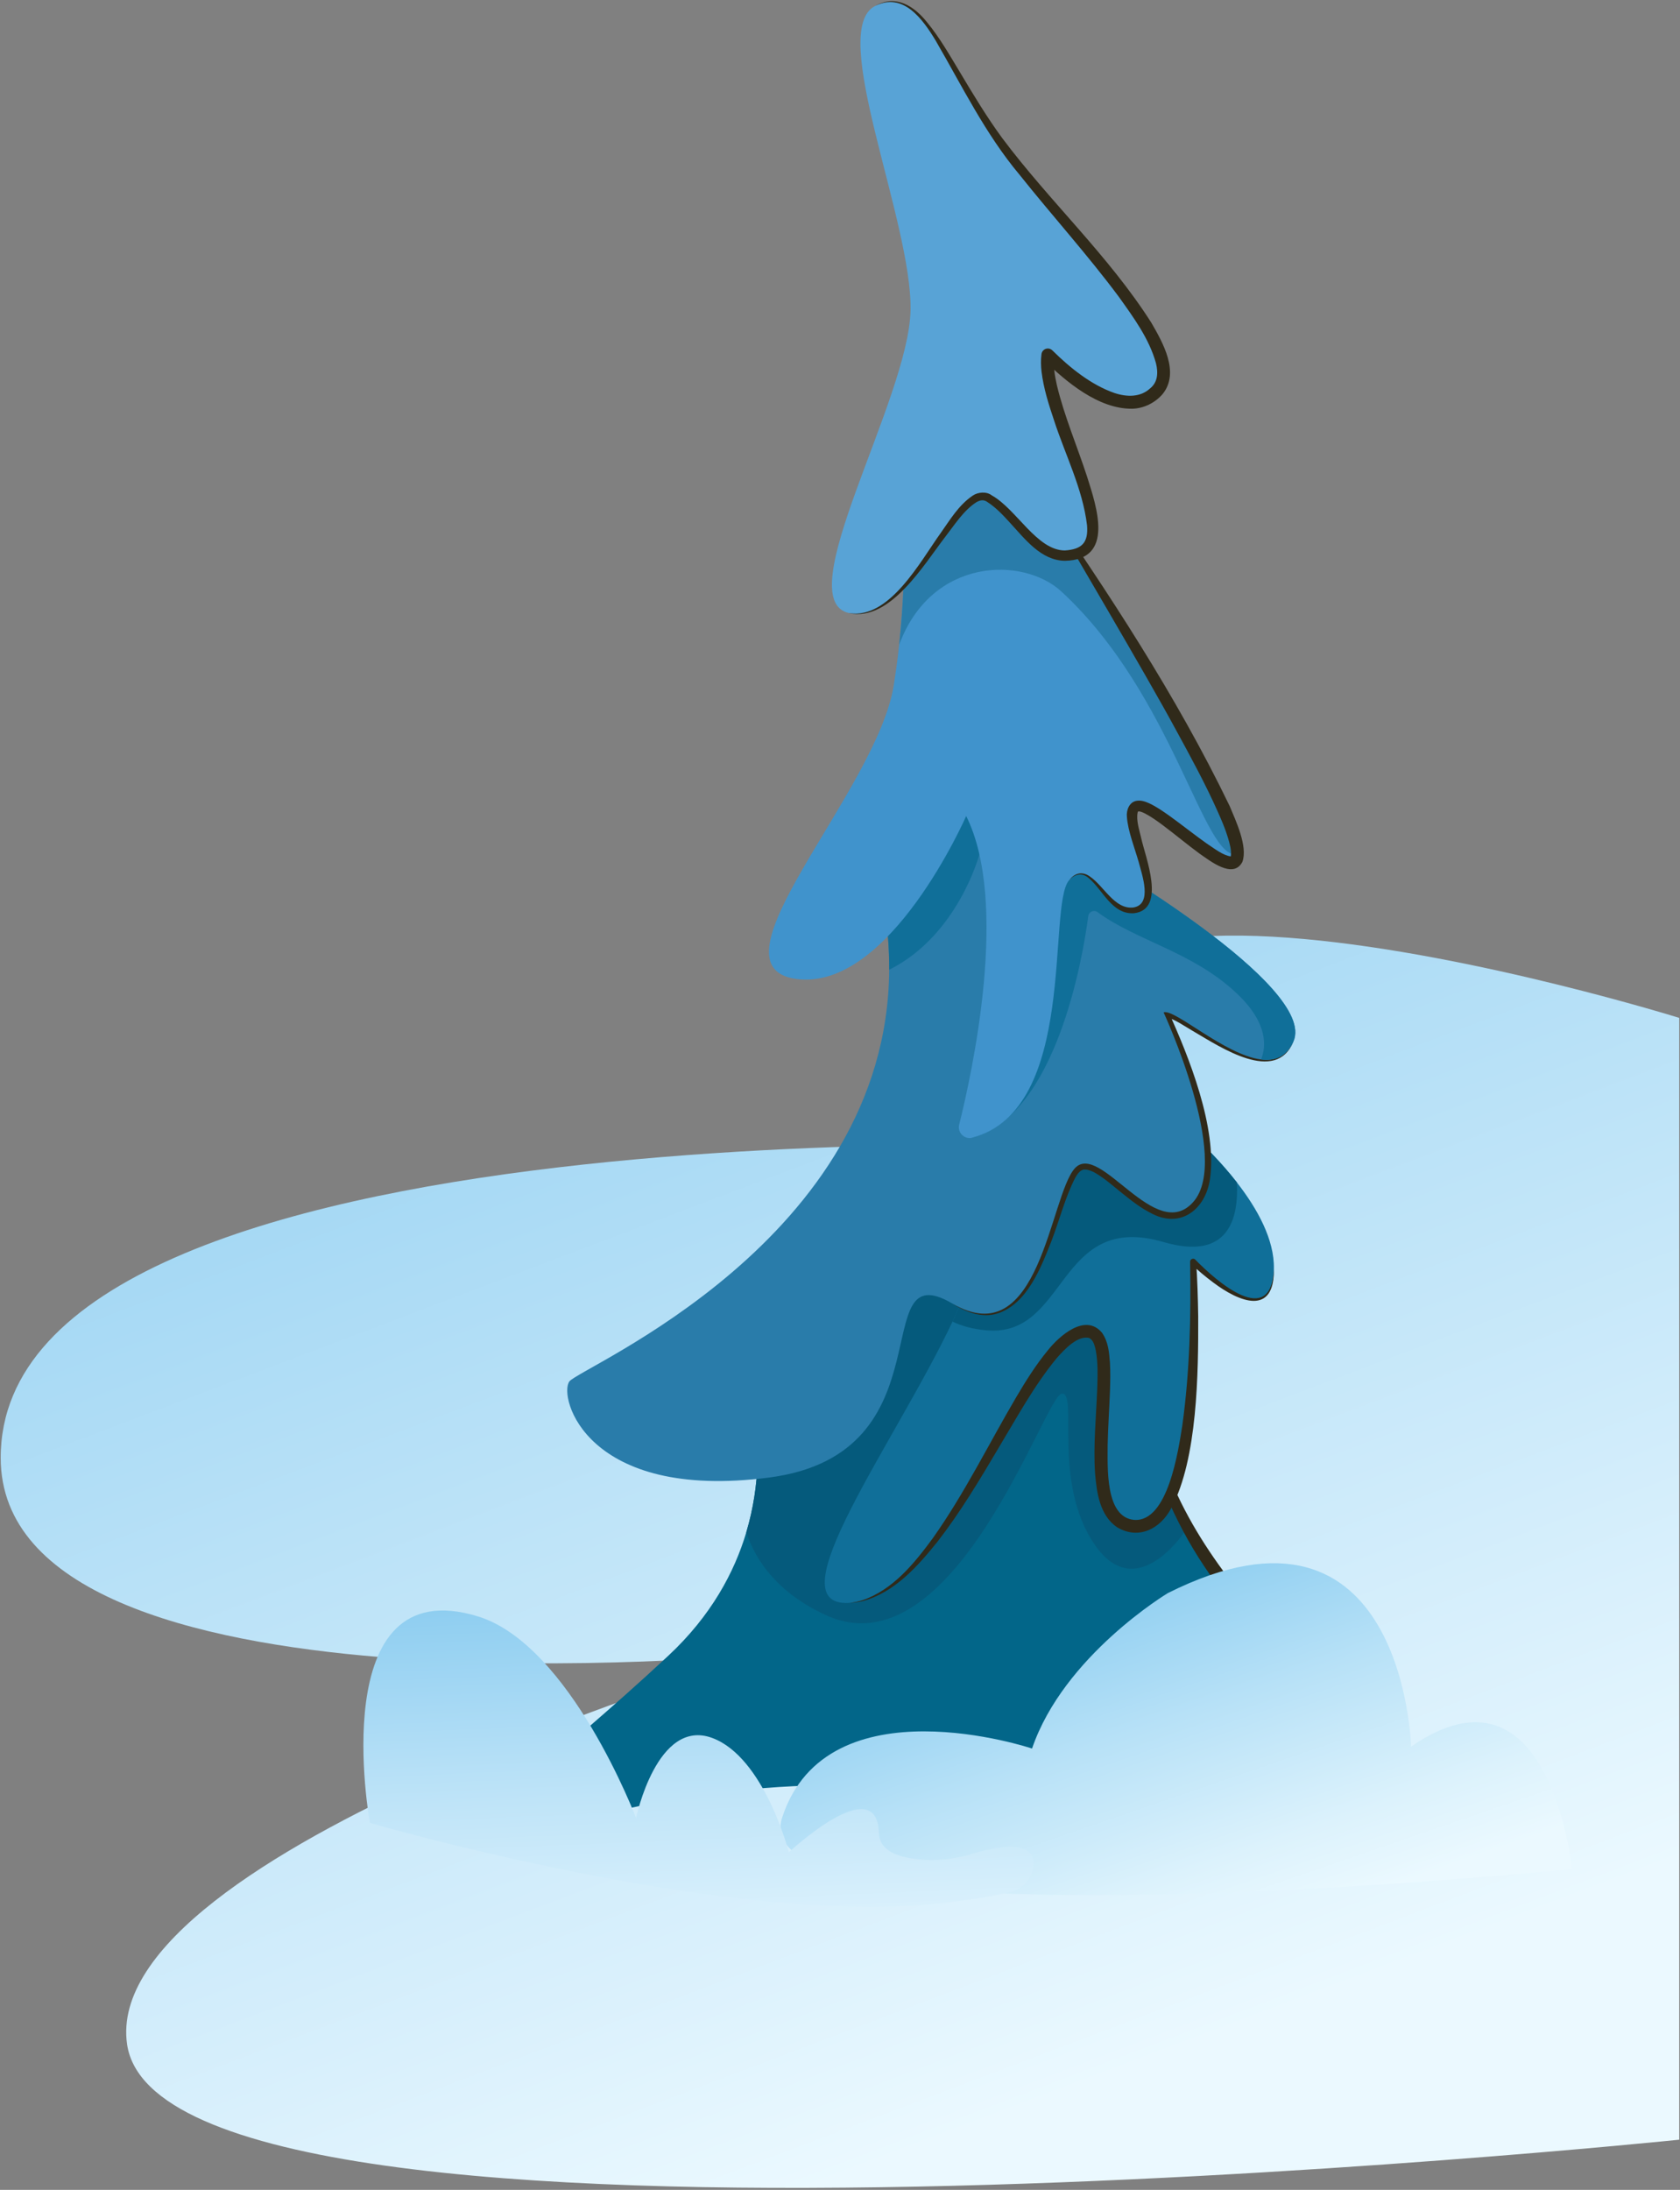 <?xml version="1.0" encoding="UTF-8"?> <svg xmlns="http://www.w3.org/2000/svg" width="640" height="834" viewBox="0 0 640 834" fill="none"><rect x="0" y="0" width="640" height="834" fill="#808080" stroke="none"/> <g clip-path="url(#clip0_1742_8)"> <path d="M639.71 387.66C639.71 387.66 330.51 291.22 424.19 436.65C424.19 436.65 0.06 418.44 0.27 555.29C0.43 657.84 290.23 630.04 290.23 630.04C290.23 630.04 37.8 704.42 48.4 778.5C62.17 874.67 639.71 814.89 639.71 814.89V387.66Z" fill="url(#paint0_linear_1742_8)"></path> <path d="M198.66 695.15C206.89 699.76 249.4 680.79 314.21 679.89C382.18 678.95 497.49 727.15 519.76 687.9C536.98 657.57 483.88 638.64 452.49 581.67C443.26 564.92 435.91 544.88 432.78 520.29C428.87 489.6 418.56 470.69 404.89 461.23C388.71 450.02 367.83 452.07 347.31 463.53C341.91 466.55 336.54 470.21 331.28 474.45C313.92 488.49 297.84 508.85 286.38 533.02C286.38 533.02 287.04 535.41 287.64 539.6C288.9 548.31 289.92 564.8 284.29 583.61C279.78 598.71 270.97 615.32 254.56 630.61C207.88 674.11 184.04 686.94 198.66 695.15Z" fill="#026689"></path> <path d="M284.29 583.61C288.15 595.12 296.76 606.71 314.2 614.93C363.22 638.02 397.84 531.97 404.4 530.8C410.96 529.63 400.58 564.45 417.06 588.32C433.55 612.19 452.49 581.67 452.49 581.67C443.26 564.92 435.91 544.88 432.78 520.29C428.87 489.6 418.56 470.69 404.89 461.23L347.31 463.53L338.36 463.89L331.28 474.45L287.64 539.6C288.9 548.31 289.92 564.8 284.29 583.61Z" fill="#055A7C"></path> <path d="M519.77 687.9C530.76 671.79 516.98 655.65 506.19 643.88C483.62 620.33 460.76 596.88 447.37 566.8C440.51 552.02 435.89 536.32 432.78 520.29C434.09 540.86 439.6 561.27 448.95 579.68C458.22 598.24 471.41 614.59 485.89 629.3C494.48 638.11 503.61 646.25 511.75 655.39C520.18 664.78 526.1 675.51 519.77 687.9Z" fill="#302A1A"></path> <path d="M323.51 610.46C360.64 608.34 388.22 515.51 411.03 507.56C433.84 499.6 404.67 579.69 432.25 581.28C459.83 582.88 454.52 480.51 454.52 480.51C454.52 480.51 484.76 511.27 485.29 483.16C485.5 472.12 479.07 460.43 471.18 450.3C458.97 434.63 443.28 422.69 443.28 422.69C438.8 415.96 434.3 411.14 429.87 407.93C419.63 400.51 409.73 401.75 401.13 407.93C384.77 419.7 373.15 449.4 372.84 471.49C372.73 479.75 368.72 490.91 362.86 503.33C341.24 549.14 294.3 612.13 323.51 610.46Z" fill="#106F99"></path> <path d="M485.29 483.16C484.37 506.33 463.39 488.01 455.34 479.71C454.64 478.96 453.29 479.55 453.38 480.57C453.75 501.34 453.26 522.26 450.41 542.84C448.87 552.54 444.92 579.77 432.05 578.84C420.94 577.84 421.99 558.78 421.96 550.42C422.1 543.54 422.6 536.6 422.85 529.57C422.97 526.05 423.04 522.51 422.83 518.89C422.49 514.93 422.28 511.18 419.82 507.58C413.42 499.88 403.39 508.91 399.08 514.38C394.55 519.9 390.82 525.88 387.21 531.97C376.63 549.95 367.41 568.83 355.35 585.82C348.3 595.41 340.21 605.42 328.61 609.42C326.95 609.93 325.25 610.28 323.51 610.45C325.25 610.38 326.99 610.14 328.7 609.74C340.77 606.46 349.58 596.56 357.13 587.15C365.73 576.09 372.94 564.04 380.06 552.02C387.15 540.25 393.84 527.82 402.53 517.27C405.37 514.04 410.55 508.41 414.97 509.58C416.55 510.45 416.98 512.32 417.45 514.33C418.35 519.24 418.14 524.32 417.97 529.39C417.56 539.8 416.47 550.43 417.16 560.97C417.76 568.26 418.89 577.19 425.62 581.68C433.88 586.56 442.11 582.16 446.22 574.34C456.24 555.59 456.52 522.69 456.46 501.41C456.35 494.42 456.15 487.44 455.67 480.45L453.71 481.31C456.41 483.87 459.21 486.22 462.17 488.42C472.09 495.91 485.61 501.38 485.29 483.16Z" fill="#302A1A"></path> <path d="M351.44 718.94C438.2 728.2 598.83 711.79 598.83 711.79C598.83 711.79 590.53 628.61 537.57 665.19C537.57 665.19 534.87 561.62 444.91 606.71C444.91 606.71 405.24 630.49 393.16 665.92C393.16 665.92 315.25 639.79 298.02 692.03C294.79 701.82 303.34 708.63 319.35 713.24C319.35 713.24 337.83 717.73 351.43 718.93L351.44 718.94Z" fill="url(#paint1_linear_1742_8)"></path> <path d="M393.65 710.66C393.16 715.52 389.49 719.5 384.73 720.63C377.8 722.28 368.33 723.83 355.4 725.11C274.45 733.14 140.91 694.24 140.91 694.24C140.91 694.24 123.3 597.57 182.05 615.59C217.29 626.4 242.31 692.37 242.31 692.37C242.31 692.37 250.29 654.11 271.33 661.89C291.17 669.23 300.53 705.43 300.53 705.43C300.53 705.43 334.03 674.07 334.82 697.99C335.02 703.97 340.1 706.72 347.89 707.86C355.68 709 363.14 708.19 370.46 705.99C379.86 703.16 394.68 700.28 393.64 710.65L393.65 710.66Z" fill="url(#paint2_linear_1742_8)"></path> <path d="M362.86 503.33C366.43 505.03 370.74 506.23 375.93 506.66C406.89 509.24 402.53 461.13 443.28 473.03C468.02 480.26 471.93 464.1 471.18 450.3C458.97 434.63 443.28 422.69 443.28 422.69C438.8 415.96 434.3 411.14 429.87 407.93H401.13C384.77 419.7 373.15 449.4 372.84 471.49C372.73 479.75 368.72 490.91 362.86 503.33Z" fill="#055A7C"></path> <path d="M492.72 396.7C487.75 407.11 476.21 402.52 468.54 398.13C464.46 395.83 460.55 393.21 456.62 390.56C453.61 388.56 450.68 386.44 447.41 384.76C445.93 384.12 444.44 383.34 442.67 383.9C441.67 384.22 441.21 385.38 441.68 386.31C445.08 394.23 448.02 402.45 450.62 410.68C454.01 422.27 462.04 449.29 450.93 457.73C444.39 462.45 436.11 454.86 430.69 450.84C424.97 446.7 415.13 436.4 408.11 443.26C404.3 447.64 402.93 453.91 401.19 459.05C397.07 471.48 392.24 495.25 378.22 499.27C372.97 500.67 367.46 498.83 362.77 496.44C367.84 499.69 374.2 502.14 380.18 500.17C391.36 496.43 396.57 482.71 400.55 472.66C403.59 464.72 405.8 455.9 409.64 448.49C410.38 447.24 411.37 445.67 412.86 445.42C414.09 445.27 415.88 445.87 417.57 446.9C421.01 448.94 424.27 451.87 427.7 454.6C431.13 457.35 434.68 460.17 438.97 462.27C450.05 467.96 459.34 460.31 460.95 448.98C463.74 429.57 452.97 402.48 444.9 384.84L443.91 387.25C447.66 388.13 451.52 391.02 455.06 393.03C464.93 398.77 485.96 412.93 492.73 396.72L492.72 396.7Z" fill="#302A1A"></path> <path d="M292.94 562.72C362.61 553.7 329.35 476.79 362.76 496.42C396.18 516.04 399.89 455.58 409.44 444.97C418.99 434.36 440.2 474.14 454.63 457.7C469.05 441.26 443.28 385.56 443.28 385.56C447.43 384.02 466.58 401.77 480.41 403.49C485.63 404.15 490.1 402.51 492.71 396.7C502.26 375.49 415.8 325.63 415.8 325.63C415.8 325.63 407.91 324.55 392.87 310.81C389.7 307.9 386.2 304.43 382.39 300.28C382.32 300.21 382.25 300.13 382.18 300.05C360.22 276.06 336.77 344.72 336.77 344.72C338.17 353.24 338.8 361.44 338.74 369.32C338.04 472.65 220.84 520.7 216.9 526.12C212.66 531.96 223.27 571.74 292.94 562.72Z" fill="#297CAA"></path> <path d="M370.37 433.28C402.43 424.41 412.45 364.89 414.58 348.89C414.8 347.21 416.74 346.37 418.11 347.37C433 358.37 454.59 362.51 471.41 378.58C483.12 389.77 482.37 398.65 480.41 403.49C485.63 404.15 490.1 402.51 492.71 396.7C502.26 375.49 415.8 325.63 415.8 325.63C415.8 325.63 407.91 324.55 392.87 310.81C389.18 357.36 370.37 433.28 370.37 433.28Z" fill="#106F99"></path> <path d="M336.77 344.72C338.17 353.24 338.8 361.44 338.74 369.32C364.95 356.28 373.1 325.39 373.1 325.39L382.39 300.28C382.32 300.21 382.25 300.13 382.18 300.05C360.22 276.06 336.77 344.72 336.77 344.72Z" fill="#106F99"></path> <path d="M303.36 372.83C338.89 377.61 368.07 310.78 368.07 310.78C384.53 343.7 370.39 408.33 365.4 428.32C364.66 431.31 367.39 434.06 370.37 433.28C410.82 422.61 398.73 344.77 407.32 335.17C416.33 325.1 421.64 350.56 433.53 346.31C445.42 342.07 425.35 309.71 433.04 307.06C440.73 304.41 477.86 346.84 470.44 319.26C466.4 304.28 444.68 266.59 425.68 235.29C424.55 233.43 423.43 231.59 422.33 229.78C407.78 206.01 395.65 187.19 395.65 187.19C362.23 141.04 343.67 187.19 343.67 187.19C343.67 187.19 346.1 212.45 342.53 245.6C342.24 248.33 341.9 251.11 341.52 253.93C341.2 256.23 340.86 258.56 340.49 260.92C334.09 301.29 267.82 368.06 303.36 372.83Z" fill="#4093CC"></path> <path d="M342.53 245.6C354.77 212.28 389.75 211.76 404.4 225.32C447.38 265.12 458.6 328.38 471.41 325.27C465.4 294.95 395.65 187.18 395.65 187.18C362.23 141.03 343.67 187.18 343.67 187.18C343.67 187.18 346.1 212.44 342.53 245.59V245.6Z" fill="#297CAA"></path> <path d="M395.65 187.19C408.02 208.76 436.65 256.96 448.03 278.07C453.6 288.27 459.17 298.5 463.86 309.01C465.32 312.28 466.71 315.5 467.74 318.88C468.42 321.15 469.22 323.88 468.87 326.12C468.85 326.2 468.84 326.27 468.82 326.28C468.81 326.33 468.8 326.33 468.81 326.31C468.82 326.3 468.93 326.2 468.98 326.18C465.75 325.75 462.67 323.16 459.68 321.23C455 317.92 450.45 314.27 445.65 310.81C443.22 309.1 440.81 307.37 437.9 305.98C436.45 305.32 434.67 304.66 432.95 304.99C430.16 305.46 429.05 308.62 429.29 311C429.62 316.39 432.34 323.18 433.8 328.35C435.04 333.17 439.17 344.44 431.75 345.61C424.63 346.45 420.54 337.43 415.22 333.83C412.38 331.73 409.4 332.45 407.33 335.17C409.51 332.79 412.27 332.23 414.77 334.44C420.19 338.96 423.62 348.4 432.06 347.79C444.41 346.28 436.32 326.47 434.7 319.03C434 315.94 432.77 312.45 433.39 309.39C433.48 309.14 433.52 309.06 433.68 309C434.49 308.98 435.27 309.38 436.11 309.77C438.44 310.96 440.79 312.65 443.08 314.35C447.68 317.8 452.15 321.55 456.93 325.07C460.8 327.7 469.74 335 473.28 328.26C475.45 322.34 470.71 312.45 468.44 306.97C448.08 264.78 422.18 225.67 395.67 187.18L395.65 187.19Z" fill="#302A1A"></path> <path d="M399.19 135.21C399.19 135.21 426.77 164.21 440.92 148.65C455.06 133.09 402.02 83.59 380.81 53.88C359.59 24.18 351.81 -6.94 333.43 2.25C315.05 11.44 347.57 84.29 346.87 118.23C346.17 152.17 300.19 228.56 323.53 233.51C346.87 238.46 364.55 182.59 376.57 189.66C388.59 196.73 396.37 217.24 411.93 210.17C427.49 203.1 396.37 155.01 399.2 135.21H399.19Z" fill="#58A3D6"></path> <path d="M323.52 233.52C339.04 236.91 352.04 214.88 360.15 204.38C363.74 199.75 367.09 194.39 371.98 191.24C373.48 190.4 374.83 190.2 376.22 191.24C379.43 193.32 382.18 196.24 384.88 199.23C390.44 205.23 396.51 213.42 405.65 213.58C424.73 213.22 417.75 192.98 414.09 181.42C410.28 169.77 405.49 158.6 402.64 146.79C401.78 142.97 401.14 139.02 401.62 135.55L397.42 136.89C406.07 145.37 418.47 155.82 431.28 155.66C435.67 155.58 440.02 153.44 442.9 150.08C449.53 141.88 442.99 130.49 438.6 122.9C422.35 97.36 399.86 76.73 381.82 52.62C375.92 44.58 370.77 36.01 365.65 27.44C361.76 21 358.01 14.37 353.2 8.53C348.24 2.3 341.27 -2.24 333.42 2.24C344.1 -3.12 351.54 7.35 356.43 15.44C366.48 32.74 375.39 51.04 388.37 66.52C400.85 82.17 414.33 97.06 426.25 113.08C431.84 120.92 437.8 129 440.37 138.33C441.28 142.04 441.06 145.59 438.09 147.96C434.52 151.24 429.46 151.31 424.54 149.67C415.65 146.58 407.6 140.06 400.91 133.45C399.96 132.49 398.42 132.48 397.46 133.43C397.06 133.82 396.83 134.32 396.76 134.84C396.45 137.17 396.54 139.4 396.78 141.56C397.54 147.85 399.47 153.91 401.45 159.82C405.8 173.26 412.42 186.03 414.11 200.05C414.66 206.71 412.13 209.21 405.65 209.64C394.97 209.61 387.2 193.85 377.8 188.65C375.79 187.08 372.52 187.4 370.55 188.76C365.17 192.39 361.93 197.98 358.31 203.06C350.63 213.76 338.76 236.02 323.5 233.49L323.52 233.52Z" fill="#302A1A"></path> </g> <defs> <linearGradient id="paint0_linear_1742_8" x1="117.53" y1="-13.31" x2="452.85" y2="870.72" gradientUnits="userSpaceOnUse"> <stop offset="0.16" stop-color="#77C3ED"></stop> <stop offset="0.8" stop-color="#D9F0FC"></stop> <stop offset="0.91" stop-color="#EBF9FF"></stop> </linearGradient> <linearGradient id="paint1_linear_1742_8" x1="400.52" y1="562.04" x2="471.51" y2="768.53" gradientUnits="userSpaceOnUse"> <stop offset="0.08" stop-color="#77C3ED"></stop> <stop offset="0.1" stop-color="#7BC5ED"></stop> <stop offset="0.47" stop-color="#B7E1F7"></stop> <stop offset="0.73" stop-color="#DCF2FC"></stop> <stop offset="0.87" stop-color="#EBF9FF"></stop> </linearGradient> <linearGradient id="paint2_linear_1742_8" x1="259.6" y1="533.36" x2="270.55" y2="796.32" gradientUnits="userSpaceOnUse"> <stop offset="0.16" stop-color="#77C3ED"></stop> <stop offset="0.28" stop-color="#8DCDF0"></stop> <stop offset="0.57" stop-color="#BFE4F8"></stop> <stop offset="0.79" stop-color="#DFF3FD"></stop> <stop offset="0.91" stop-color="#EBF9FF"></stop> </linearGradient> <clipPath id="clip0_1742_8"> <rect width="640" height="834" fill="white" transform="matrix(-1 0 0 1 640 0)"></rect> </clipPath> </defs> </svg> 